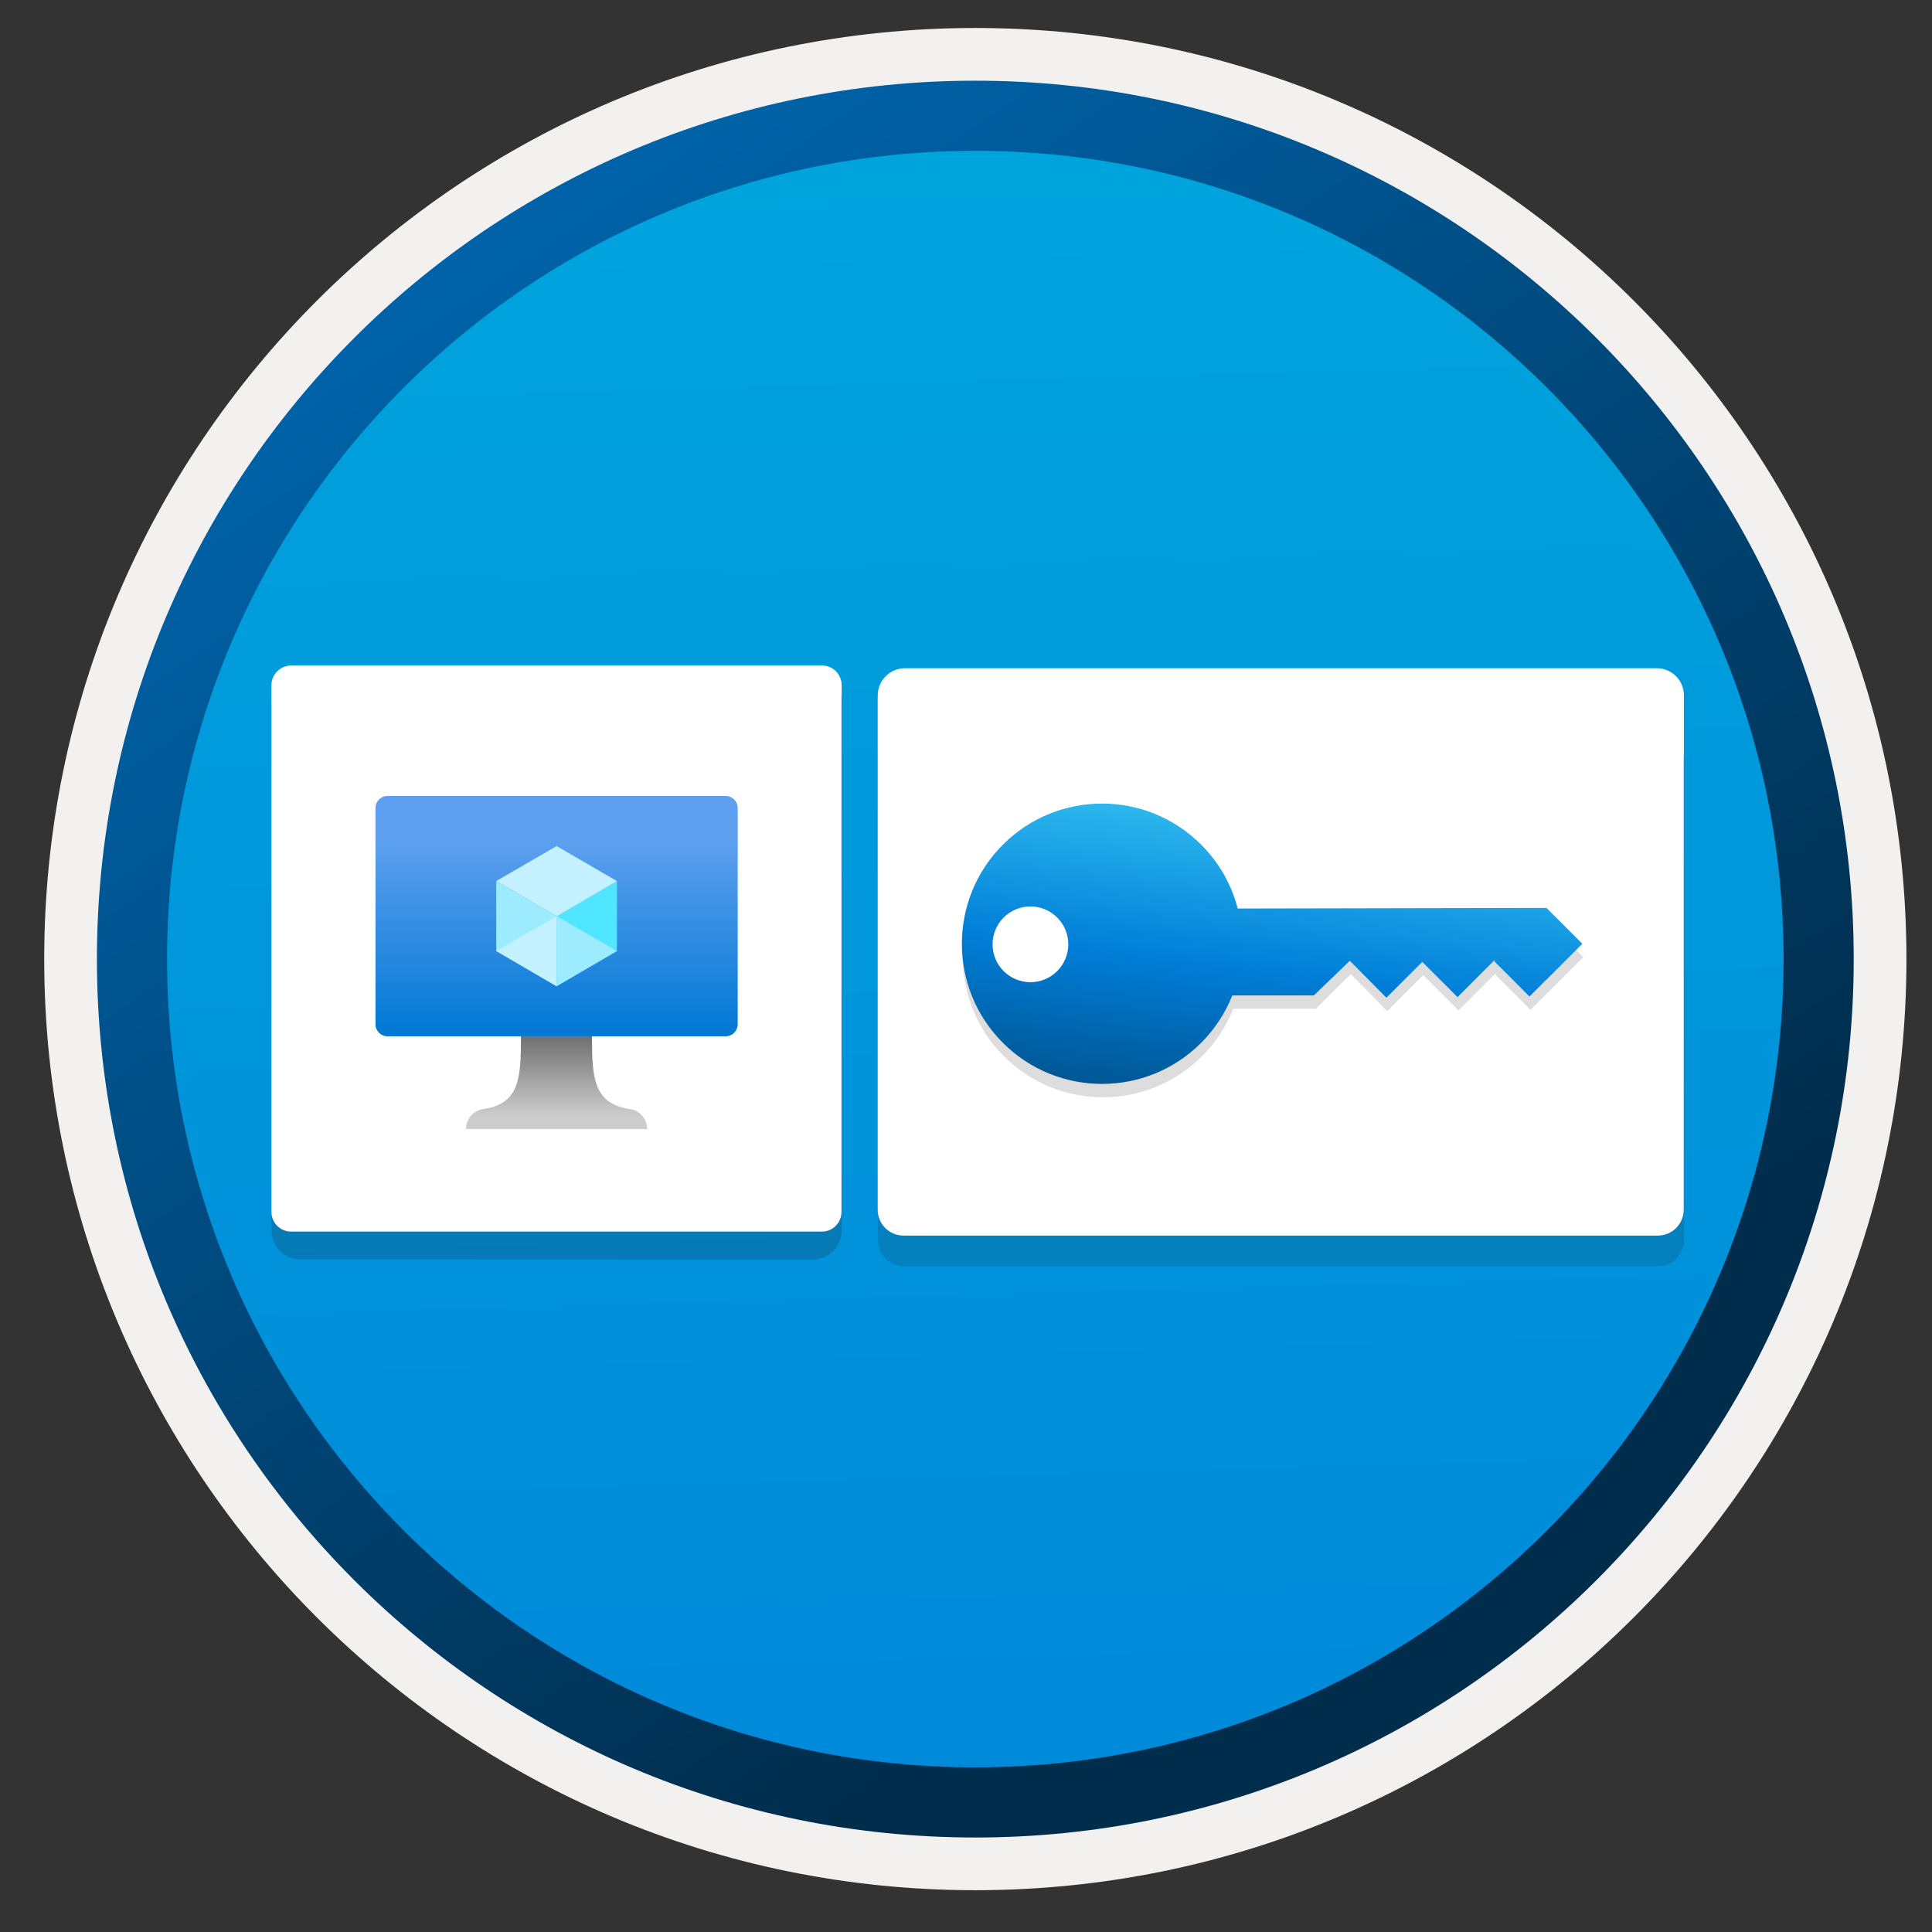 <svg width="103" height="103" viewBox="0 0 103 103" fill="none" xmlns="http://www.w3.org/2000/svg">
<rect x="0" y="0" width="103" height="103" fill="#333333" stroke="none"/>
<path d="M51.997 97.942C26.147 97.942 5.187 76.992 5.187 51.132C5.187 25.272 26.147 4.322 51.997 4.322C77.847 4.322 98.807 25.282 98.807 51.132C98.807 76.982 77.847 97.942 51.997 97.942Z" fill="url(#paint0_linear_409_14689)"/>
<path fill-rule="evenodd" clip-rule="evenodd" d="M97.897 51.132C97.897 76.482 77.347 97.032 51.997 97.032C26.647 97.032 6.097 76.482 6.097 51.132C6.097 25.782 26.647 5.232 51.997 5.232C77.347 5.232 97.897 25.782 97.897 51.132ZM51.997 1.492C79.417 1.492 101.637 23.712 101.637 51.132C101.637 78.552 79.407 100.772 51.997 100.772C24.577 100.772 2.357 78.542 2.357 51.132C2.357 23.712 24.577 1.492 51.997 1.492Z" fill="#F2F1F0"/>
<path fill-rule="evenodd" clip-rule="evenodd" d="M95.087 51.132C95.087 74.932 75.797 94.222 51.997 94.222C28.197 94.222 8.907 74.932 8.907 51.132C8.907 27.332 28.197 8.042 51.997 8.042C75.797 8.042 95.087 27.332 95.087 51.132ZM51.997 4.302C77.857 4.302 98.827 25.272 98.827 51.132C98.827 76.992 77.857 97.962 51.997 97.962C26.137 97.962 5.167 76.992 5.167 51.132C5.167 25.272 26.127 4.302 51.997 4.302Z" fill="url(#paint1_linear_409_14689)"/>
<path opacity="0.15" d="M89.785 40.971H46.804V66.133C46.804 66.893 47.428 67.506 48.178 67.506H88.401C89.161 67.506 89.774 66.882 89.774 66.133L89.785 40.971Z" fill="#1F1D20"/>
<path d="M88.321 35.625H48.257C47.44 35.625 46.793 36.272 46.793 37.089V39.336V40.222V64.499C46.793 65.259 47.417 65.872 48.166 65.872H88.389C89.15 65.872 89.763 65.248 89.763 64.499V40.233H89.774V37.1C89.785 36.283 89.139 35.625 88.321 35.625Z" fill="white"/>
<path opacity="0.15" d="M66.036 49.148C65.713 47.901 65.064 46.72 64.086 45.742C61.167 42.823 56.438 42.824 53.519 45.743C50.6 48.662 50.599 53.391 53.518 56.31C56.437 59.228 61.166 59.228 64.085 56.309C64.829 55.565 65.383 54.701 65.747 53.779L70.053 53.779L70.146 53.78L72.012 51.933L73.962 53.902L75.874 51.99L77.755 53.87L79.734 51.891L79.765 51.891L79.705 51.952L81.591 53.838L82.497 52.933L82.5 52.936L84.409 51.027L82.497 49.115L66.036 49.148Z" fill="#1F1D20"/>
<path d="M65.986 48.436C65.663 47.188 65.014 46.008 64.036 45.029C61.118 42.111 56.388 42.111 53.469 45.03C50.55 47.95 50.55 52.679 53.468 55.597C56.387 58.516 61.116 58.516 64.035 55.597C64.779 54.853 65.333 53.988 65.697 53.067L70.003 53.067L70.05 53.064L71.963 51.221L73.912 53.19L75.825 51.278L77.705 53.158L79.684 51.179L79.715 51.179L79.655 51.239L81.542 53.126L82.447 52.22L82.45 52.224L84.359 50.315L82.448 48.403L65.986 48.436Z" fill="url(#paint2_linear_409_14689)"/>
<path d="M56.362 51.772C57.151 50.984 57.151 49.705 56.362 48.917C55.574 48.128 54.295 48.129 53.507 48.917C52.718 49.706 52.718 50.984 53.507 51.773C54.295 52.561 55.574 52.561 56.362 51.772Z" fill="white"/>
<path opacity="0.2" d="M43.326 67.153C44.178 67.153 44.872 66.459 44.872 65.608V37.489H14.471V65.597C14.471 66.449 15.165 67.143 16.017 67.143L43.326 67.153Z" fill="#1F1D21"/>
<path d="M44.872 37.005V36.532C44.872 35.943 44.399 35.48 43.821 35.48H15.523C14.944 35.48 14.471 35.953 14.471 36.532V37.057V37.531V64.609C14.471 65.197 14.944 65.66 15.523 65.66H43.81C44.399 65.66 44.862 65.187 44.862 64.609V37.057C44.883 37.036 44.872 37.026 44.872 37.005Z" fill="white"/>
<path d="M38.685 42.435H20.661C20.306 42.435 20.018 42.721 20.018 43.075V54.606C20.018 54.96 20.306 55.247 20.661 55.247H38.685C39.04 55.247 39.329 54.96 39.329 54.606V43.075C39.329 42.721 39.04 42.435 38.685 42.435Z" fill="url(#paint3_linear_409_14689)"/>
<path d="M32.892 46.974V50.7L29.673 52.579V48.842L32.892 46.974Z" fill="#50E6FF"/>
<path d="M32.892 46.973L29.674 48.852L26.455 46.973L29.674 45.105L32.892 46.973Z" fill="#C3F1FF"/>
<path d="M29.674 48.853V52.579L26.455 50.7V46.974L29.674 48.853Z" fill="#9CEBFF"/>
<path d="M26.455 50.699L29.674 48.841V52.578L26.455 50.699Z" fill="#C3F1FF"/>
<path d="M32.892 50.699L29.673 48.841V52.578L32.892 50.699Z" fill="#9CEBFF"/>
<path d="M33.546 59.123C31.636 58.824 31.561 57.457 31.561 55.247H27.774C27.774 57.457 27.71 58.824 25.8 59.123C25.536 59.151 25.293 59.277 25.117 59.474C24.94 59.671 24.844 59.926 24.845 60.19H34.501C34.502 59.926 34.406 59.671 34.229 59.474C34.053 59.277 33.809 59.151 33.546 59.123Z" fill="url(#paint4_linear_409_14689)"/>
<defs>
<linearGradient id="paint0_linear_409_14689" x1="50.223" y1="-13.657" x2="54.205" y2="132.113" gradientUnits="userSpaceOnUse">
<stop stop-color="#00ABDE"/>
<stop offset="1" stop-color="#007ED8"/>
</linearGradient>
<linearGradient id="paint1_linear_409_14689" x1="3.427" y1="-20.49" x2="98.955" y2="120.391" gradientUnits="userSpaceOnUse">
<stop stop-color="#007ED8"/>
<stop offset="0.707" stop-color="#002D4C"/>
</linearGradient>
<linearGradient id="paint2_linear_409_14689" x1="68.592" y1="37.446" x2="65.157" y2="66.188" gradientUnits="userSpaceOnUse">
<stop stop-color="#50E6FF"/>
<stop offset="0.495" stop-color="#007ED8"/>
<stop offset="1" stop-color="#002D4C"/>
</linearGradient>
<linearGradient id="paint3_linear_409_14689" x1="29.673" y1="55.247" x2="29.673" y2="42.435" gradientUnits="userSpaceOnUse">
<stop stop-color="#0078D4"/>
<stop offset="0.82" stop-color="#5EA0EF"/>
</linearGradient>
<linearGradient id="paint4_linear_409_14689" x1="29.673" y1="60.19" x2="29.673" y2="55.247" gradientUnits="userSpaceOnUse">
<stop offset="0.15" stop-color="#CCCCCC"/>
<stop offset="1" stop-color="#707070"/>
</linearGradient>
</defs>
</svg>
